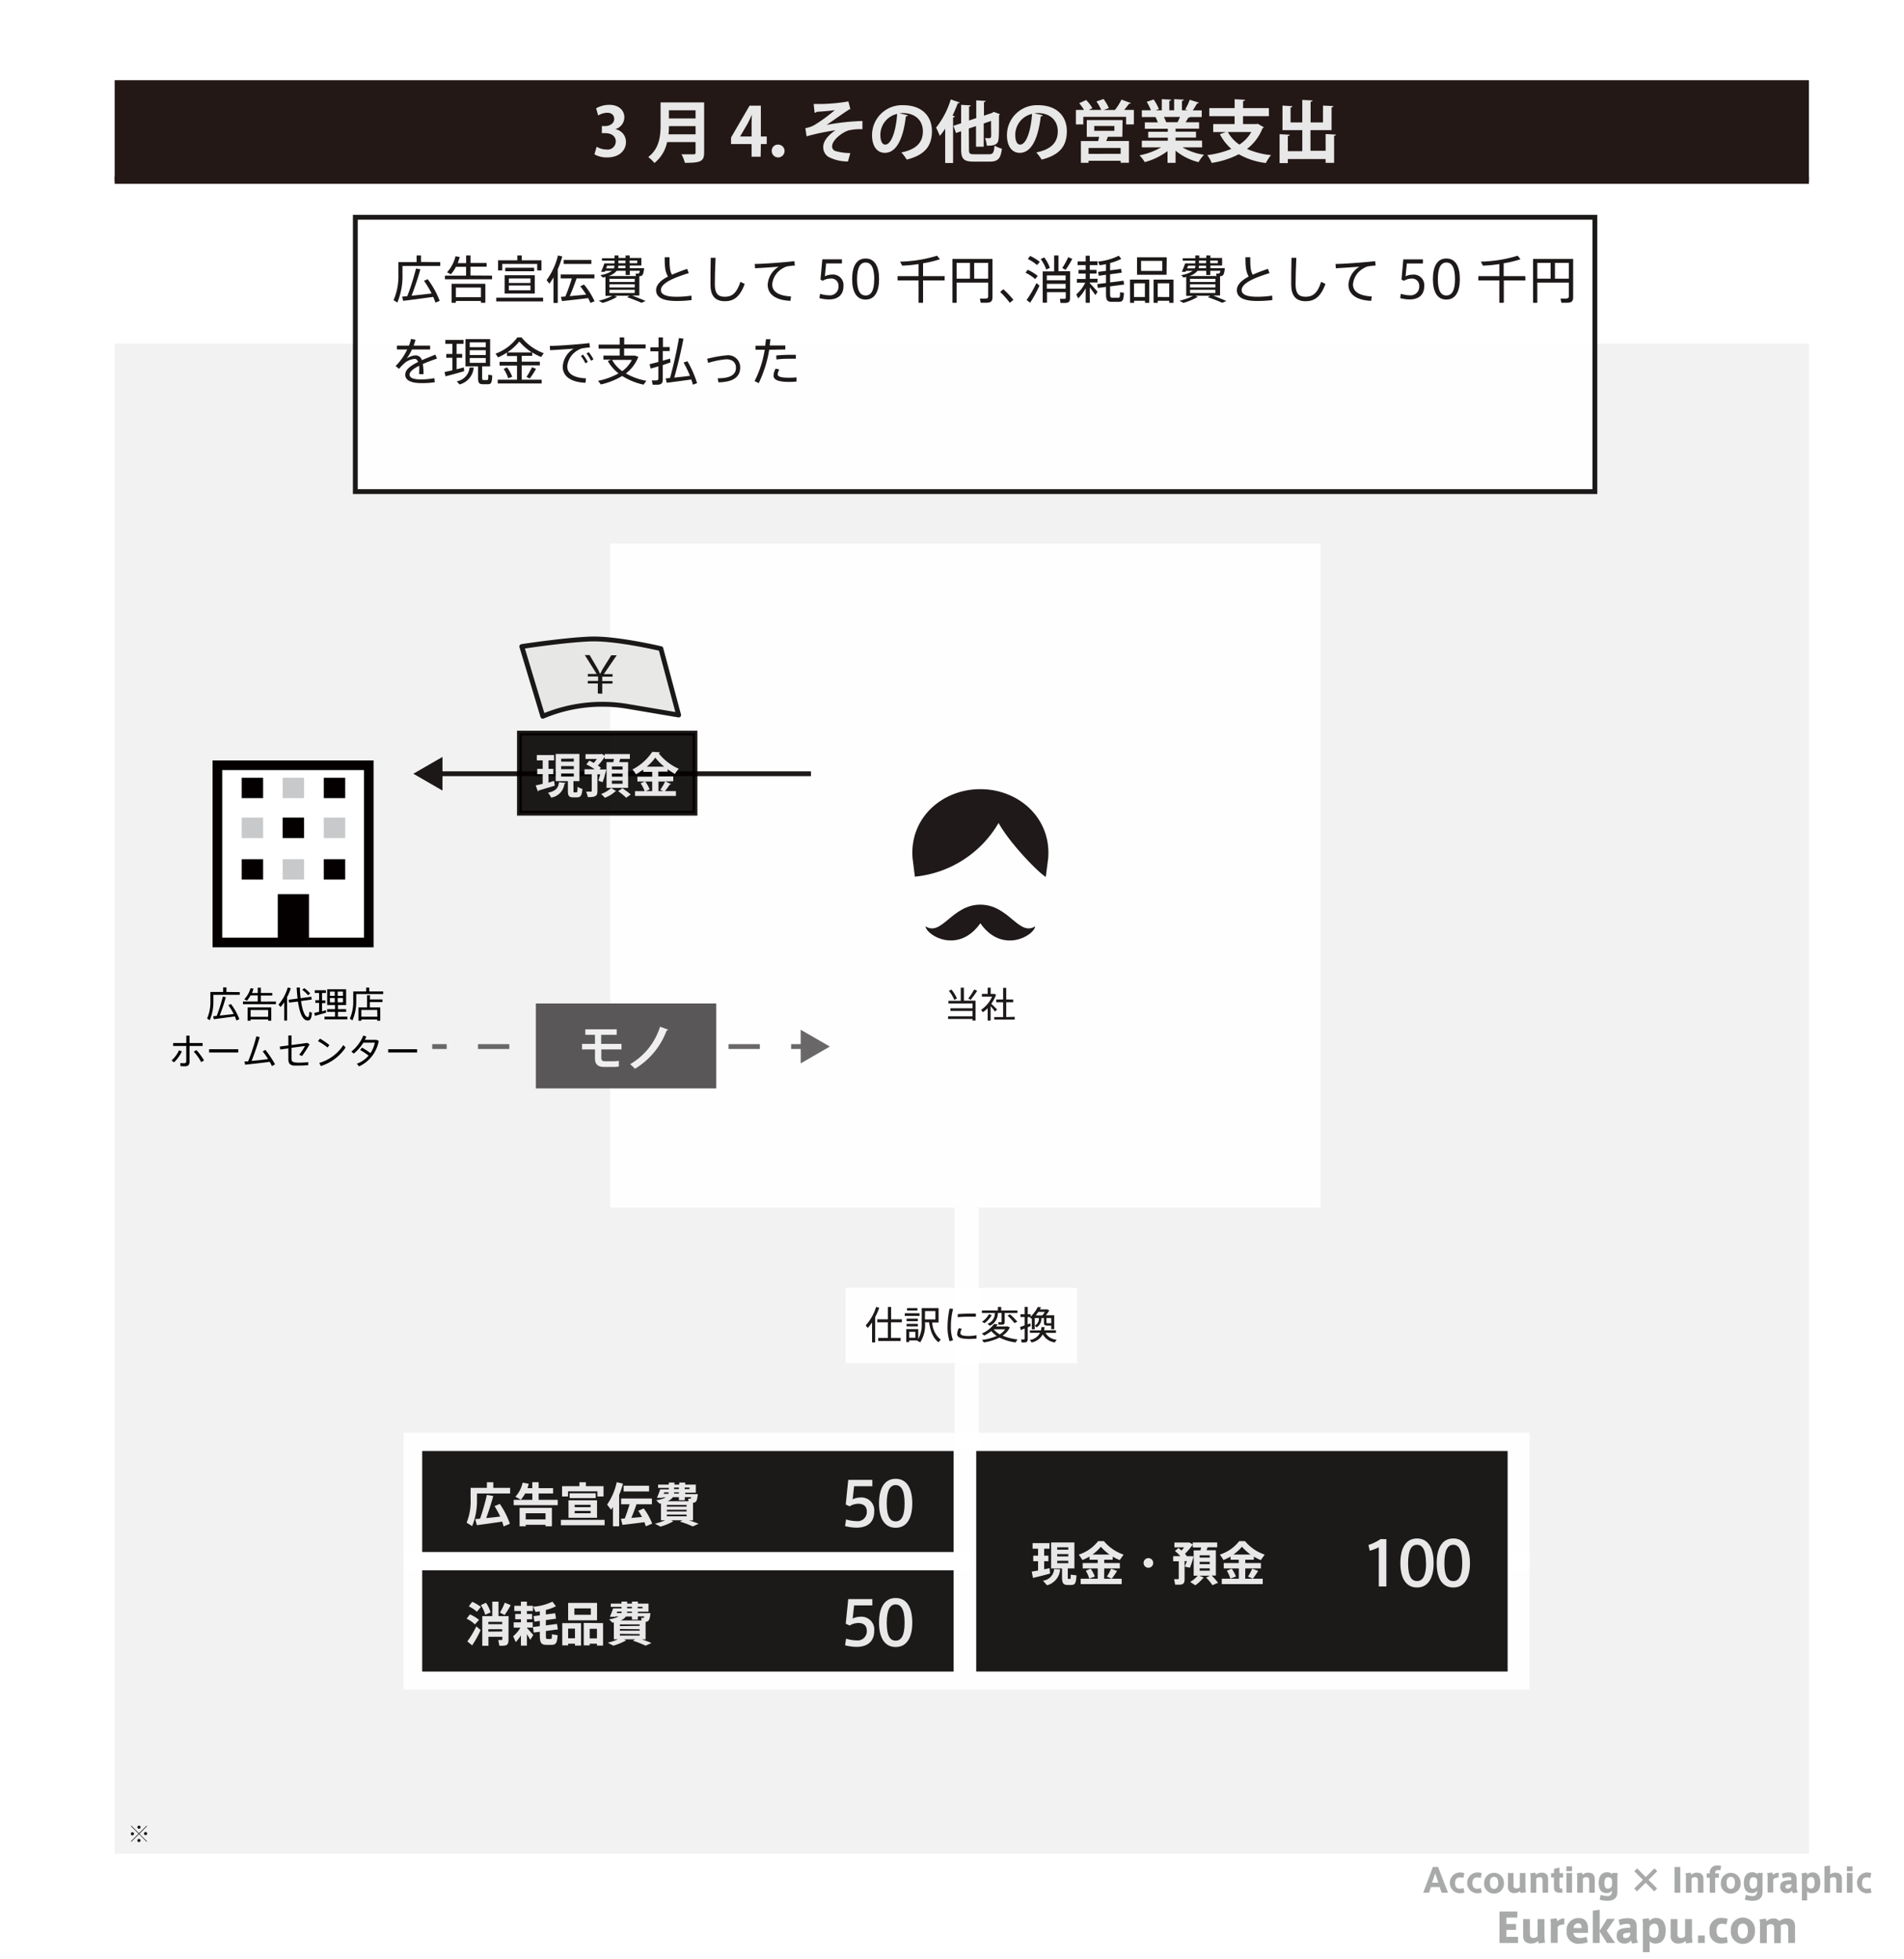 <svg xmlns="http://www.w3.org/2000/svg" viewBox="0 0 395.19 406.38"><defs><style>.cls-1,.cls-10,.cls-11,.cls-4,.cls-6{fill:#fff;}.cls-10,.cls-11,.cls-12,.cls-14,.cls-15,.cls-2,.cls-4,.cls-6,.cls-9{opacity:0.9;}.cls-3{fill:#231815;}.cls-4{stroke:#231815;}.cls-10,.cls-11,.cls-13,.cls-14,.cls-17,.cls-18,.cls-20,.cls-4,.cls-9{stroke-miterlimit:10;}.cls-5{fill:#f2f2f2;}.cls-7{fill:#070001;}.cls-14,.cls-15,.cls-8{fill:#040000;}.cls-13,.cls-17,.cls-18,.cls-9{fill:none;}.cls-10,.cls-9{stroke:#fff;}.cls-9{stroke-width:5px;}.cls-10{stroke-width:0.5px;}.cls-11,.cls-12,.cls-13,.cls-14{stroke:#040000;}.cls-12{fill:#e6e6e5;stroke-linecap:round;stroke-linejoin:round;}.cls-16{fill:#c8c9ca;}.cls-17,.cls-18,.cls-20{stroke:#595757;}.cls-18{stroke-dasharray:6.5 6.5;}.cls-19,.cls-20{fill:#595757;}.cls-21{fill:#9fa0a0;}</style></defs><title>semina-02-03-0401-01</title><g id="back"><rect class="cls-1" x="-11398.97" y="-694.01" width="16315.29" height="11597.3"/></g><g id="レイヤー_2" data-name="レイヤー 2"><g class="cls-2"><path class="cls-3" d="M177.81,21.38l1,.32a.87.87,0,0,1-.14.29,18.77,18.77,0,0,1-1.92,7,7.64,7.64,0,0,0,2.56,2.47,6.53,6.53,0,0,0-1.18,1.38,8.47,8.47,0,0,1-2.39-2.31,9.82,9.82,0,0,1-2.55,2.31,7.52,7.52,0,0,0-1-1.26v1.26h-1.64V30.27c-1.44.27-2.86.54-3.84.69a.31.31,0,0,1-.25.24l-.58-1.84,1.15-.14V21.69H166V20.13h7.37v1.3h4.19Zm-7.24.31h-1.91v1.38h1.91Zm-1.91,2.88V26h1.91v-1.4Zm0,2.92V29l1.91-.26V27.49Zm3.55-5.8v9.66a7.88,7.88,0,0,0,2.56-2.49,21.66,21.66,0,0,1-1.69-5.45l1.51-.29a18.51,18.51,0,0,0,1.15,3.95,17.54,17.54,0,0,0,1.12-4h-4V21.69Z"/><path class="cls-3" d="M185.35,26.34l.38,0,1,.17a4.81,4.81,0,0,1-.07.49c-.41,5.56-.79,5.82-3.46,5.82l-1.18,0a3.79,3.79,0,0,0-.63-1.75c.87.08,1.78.09,2.16.09a.92.92,0,0,0,.64-.16c.29-.26.49-1.17.65-3.06h-2.57l-.12.66-1.7-.27a41,41,0,0,0,.77-4.84H185V21.69h-4.39V20.13h6.06v5.2H185V25h-2.24l-.21,1.35Zm4.54-6.54,2.07.11c0,.14-.12.22-.37.26V32.79h-1.7Z"/><path class="cls-3" d="M205.14,25.16H205a.57.57,0,0,1-.32-.08c-4.22,1.14-7.36,2.65-7.34,4.15,0,1.05,1.1,1.47,3,1.47a32.72,32.72,0,0,0,5-.38l.17,1.79c-1.61.21-4.3.27-5.1.27-2.75,0-4.91-.67-4.91-3.08,0-1.47,1.32-2.71,3.4-3.83-.52-1-.68-2.56-.66-5.59l2.49.2c0,.21-.15.32-.46.36,0,.41,0,.79,0,1.14a10,10,0,0,0,.33,3.09c1.19-.53,2.53-1,4-1.52Z"/><path class="cls-3" d="M209.89,25.61a15.67,15.67,0,0,1-1.34,1.68,14.89,14.89,0,0,0-.84-1.7,17.34,17.34,0,0,0,3.39-6l1.9.66c0,.12-.16.18-.39.16a27.13,27.13,0,0,1-1.23,2.69l.55.16c0,.12-.15.21-.37.24v9.25h-1.67Zm11.38-.13h-3.7v5.16H221v1.62h-8.45V30.64h3.3V25.48h-3.63V23.84h3.63v-4L218,20c0,.14-.11.23-.38.27v3.61h3.7Z"/><path class="cls-3" d="M227.28,21.91v1.33h-5.36V21.91Zm7.36,4.37h-2a7,7,0,0,0,2.7,5.07,4.14,4.14,0,0,0-1.13,1.46c-2.09-1.74-2.8-3.71-3.21-6.53h-1.22c-.07,2.16-.42,4.82-1.76,6.51a6.4,6.4,0,0,0-1.15-1v.26H224v.55h-1.41V27.77h4.3v3.71c1.19-1.75,1.27-4.2,1.27-6.12V20.17h6.52Zm-7.82-2.39v1.27h-4.23V23.89Zm-4.23,3.19V25.82h4.23v1.26Zm4.2-7.06v1.27h-4.16V20Zm-1.37,10.7V29.1H224v1.62Zm7.54-9h-3.18V24.7H233Z"/></g><line class="cls-4" x1="23.8" y1="37.13" x2="375.46" y2="37.13"/><rect class="cls-5" x="23.8" y="71.27" width="351.66" height="313.29"/><polygon class="cls-6" points="274.11 250.54 198.3 250.54 126.66 250.54 126.66 112.76 274.11 112.76 274.11 250.54"/><g class="cls-2"><path class="cls-7" d="M214.86,192.18c-3.41,2.15-5.46-4.5-11.38-4.5s-8,6.65-11.38,4.5c.23,1.93,6.83,5.8,11.38-.64C208,198,214.64,194.11,214.86,192.18Z"/><path class="cls-7" d="M189.89,181.87a22.62,22.62,0,0,0,17.37-11.14c2.24,4.06,7.93,10,9.8,11.21l.5-3.9c.66-8.32-6.12-14.32-14.08-14.32s-14.74,6-14.07,14.32Z"/><path class="cls-8" d="M200.07,207.6h2.41v4.13h-.63v-.33h-5.07v-.56h5.07v-1.11h-4.58v-.55h4.58v-1h-5v-.55h2.56v-2.72h.65Zm-2-.17a6.91,6.91,0,0,0-1.12-1.86l.52-.28a7.94,7.94,0,0,1,1.15,1.85Zm3.42,0-.52-.27a14.12,14.12,0,0,0,1.23-1.89l.62.28A17.66,17.66,0,0,1,201.44,207.45Z"/><path class="cls-8" d="M205.61,208.74v3H205v-2.56a6.48,6.48,0,0,1-1,.81l-.37-.49a6.48,6.48,0,0,0,2.29-2.75h-2.12v-.56H205v-1.28h.62v1.28h.75l.37.16a7.23,7.23,0,0,1-1,1.9c.45.42.94.89,1.22,1.19l-.45.42A13.73,13.73,0,0,0,205.61,208.74Zm5,2.21v.58h-4.25V211h1.85v-3.07h-1.43v-.58h1.43v-2.41h.64v2.41h1.45v.58h-1.45V211Z"/></g><path class="cls-8" d="M49.76,205.83v.55H44.29v1.28a9.81,9.81,0,0,1-.76,4l-.54-.36a8.71,8.71,0,0,0,.68-3.68v-1.83h2.64v-.94H47v.94Zm-1.82,2.47a12.42,12.42,0,0,1,1.74,3.14l-.62.27a6.8,6.8,0,0,0-.32-.84l-4.35.57-.16-.6.75-.08a36.3,36.3,0,0,0,1.27-4l.63.11c-.3,1.06-.77,2.51-1.28,3.82.95-.09,2.06-.22,2.91-.32a13.23,13.23,0,0,0-1.11-1.84Z"/><path class="cls-8" d="M57.27,207.78v.54H50.43v-.54H53.5v-1.27H52a6.21,6.21,0,0,1-.75,1.09l-.55-.3A5.31,5.31,0,0,0,52,205l.61.11a5.59,5.59,0,0,1-.3.9H53.5v-1.1h.64V206h2.37v.53H54.14v1.27ZM51.41,209H56.3v2.76h-.64v-.27H52v.27h-.61Zm.61.54v1.41h3.64v-1.41Z"/><path class="cls-8" d="M59.59,206.85v4.88H59v-3.82c-.24.36-.5.7-.76,1l-.44-.49a9.45,9.45,0,0,0,1.93-3.56l.63.16A11.12,11.12,0,0,1,59.59,206.85Zm5.16,3.25c-.12,1.34-.4,1.69-1,1.61-1-.12-1.57-1.68-1.91-3.93L60,208l-.08-.59,1.85-.25c-.09-.71-.15-1.47-.19-2.28h.66c0,.78.08,1.53.16,2.2l2.22-.3.07.59-2.21.3c.29,2,.8,3.31,1.41,3.34.18,0,.27-.23.31-1.1Zm-2-4.76.39-.34a6.79,6.79,0,0,1,1.25,1.12l-.47.35A5.77,5.77,0,0,0,62.71,205.34Z"/><path class="cls-8" d="M67.7,210.08c-.68.21-1.73.5-2.34.67l-.13-.61,1-.23v-1.85h-.78v-.56h.78V206h-.9v-.56h2.31V206h-.8v1.54h.7v.56h-.7v1.7l.81-.21Zm4.41.84v.55H67.35v-.55h2.18v-1H67.9v-.55h1.63v-.86H67.91v-3.28h3.93v3.28h-1.7v.86h1.7v.55h-1.7v1Zm-3.63-4.33h1v-.87h-1Zm1,1.35v-.89h-1v.89Zm1.71-2.22h-1.1v.87h1.1Zm0,1.33h-1.1v.89h1.1Z"/><path class="cls-8" d="M79.54,205.69v.54h-5.6v1.33a9.9,9.9,0,0,1-.79,4.13l-.54-.36a8.68,8.68,0,0,0,.71-3.77v-1.87H76v-.8h.64v.8Zm-2.78,1.65h2.63v.55H76.76V209h2.16v2.76h-.63v-.25H75v.25h-.6V209h1.78v-2.51h.62Zm1.53,2.18H75v1.41h3.33Z"/><path class="cls-8" d="M37.75,218.13a7.82,7.82,0,0,1-1.62,2.25l-.52-.37a6.52,6.52,0,0,0,1.55-2.12ZM39.34,217v3.21c0,.74-.28,1-1,1-.23,0-.56,0-.9-.05v-.63a5.1,5.1,0,0,0,.74.05c.38,0,.48-.14.48-.47V217H35.94v-.61h2.73v-1.53h.67v1.53h2.72V217Zm3,3-.59.34a9.86,9.86,0,0,0-1.53-2.16l.54-.33A11.93,11.93,0,0,1,42.35,220Z"/><path class="cls-8" d="M49.45,217.67v.68H43.4v-.68Z"/><path class="cls-8" d="M56.44,221.17c-.12-.26-.28-.57-.46-.89-1.61.23-3.77.46-5.1.6l-.13-.68.75,0A42.86,42.86,0,0,0,53.21,215l.69.16c-.46,1.65-1.06,3.36-1.68,4.94,1.12-.1,2.42-.25,3.42-.38a15.82,15.82,0,0,0-1.12-1.6l.57-.31a22.21,22.21,0,0,1,2,3Z"/><path class="cls-8" d="M62.07,220.46a15.82,15.82,0,0,0,1.9-.11V221c-.48,0-1.09.06-1.65.06s-1,0-1.35,0c-.78-.06-1.12-.5-1.12-1.29V217.5l-1.69.23-.09-.61,1.78-.23v-2.08h.65v2l3.28-.45.48.3a23.54,23.54,0,0,1-1.58,2.43l-.57-.29A14,14,0,0,0,63.32,217l-2.82.38v2.2c0,.52.17.77.74.82C61.44,220.45,61.75,220.46,62.07,220.46Z"/><path class="cls-8" d="M68,217.32A12.41,12.41,0,0,0,66,216l.42-.53a16.75,16.75,0,0,1,1.94,1.33Zm3.73,0a9.72,9.72,0,0,1-5.13,3.84l-.34-.64a8.91,8.91,0,0,0,5-3.71Z"/><path class="cls-8" d="M78.61,215.93a7.14,7.14,0,0,1-4.09,5.3l-.45-.55A5.82,5.82,0,0,0,76.5,219a12.49,12.49,0,0,0-1.76-1.17l.41-.49a16.25,16.25,0,0,1,1.74,1.14,6.06,6.06,0,0,0,.91-2.17H75.42a9.13,9.13,0,0,1-2,2.27l-.49-.42a8.36,8.36,0,0,0,2.48-3.33l.63.21a5.9,5.9,0,0,1-.32.68h2.39Z"/><path class="cls-8" d="M86.57,217.67v.68h-6v-.68Z"/><line id="仕訳" class="cls-9" x1="200.65" y1="250.54" x2="200.65" y2="300.6"/><rect class="cls-10" x="175.75" y="267.42" width="47.59" height="15.14"/><g class="cls-2"><path class="cls-8" d="M181.65,273.23v5.27H181v-4.15a12.57,12.57,0,0,1-.89,1.15l-.43-.53a10.29,10.29,0,0,0,2.17-3.84l.64.17A11.47,11.47,0,0,1,181.65,273.23Zm3.28,1.1v3.23h2v.64h-4.65v-.64h2v-3.23h-2.2v-.63h2.2v-2.56h.68v2.56h2.23v.63Z"/><path class="cls-8" d="M190.86,273h-3.07v-.55h3.07Zm4.41,4.9-.48.56c-1-.73-1.65-2.08-1.95-4.13H192v.25a6.61,6.61,0,0,1-1,3.9l-.61-.33,0-.06h-1.68v.33h-.61v-2.68h2.49v2.05a6.09,6.09,0,0,0,.72-3.21v-3.21h3.5v3h-1.32A4.86,4.86,0,0,0,195.27,277.94Zm-4.76-3.81h-2.34v-.52h2.34Zm-2.34.56h2.34v.52h-2.34Zm2.25-2.77h-2.16v-.51h2.16Zm-.44,4.42h-1.27v1.23H190Zm2-2.57h2.17V272H192Z"/><path class="cls-8" d="M197.82,271.55a14.36,14.36,0,0,0-.45,3.65,7.66,7.66,0,0,0,.44,2.85l-.72.21a9.42,9.42,0,0,1-.42-3,18,18,0,0,1,.43-3.8Zm4.87,5.47v.68c-.51.05-1.07.08-1.55.08-1.43,0-2.48-.23-2.48-1a3,3,0,0,1,.36-1.23l.62.12a2.14,2.14,0,0,0-.3.9c0,.46.64.6,1.78.6A10.38,10.38,0,0,0,202.69,277Zm-3.91-3.75,0-.64c.75-.07,1.71-.11,2.58-.11.42,0,.85,0,1.19,0l0,.65c-.39,0-.89,0-1.37,0C200.35,273.15,199.46,273.2,198.78,273.27Z"/><path class="cls-8" d="M210.79,278.5a10.63,10.63,0,0,1-3.33-1,11.38,11.38,0,0,1-3.25,1l-.39-.52a10.58,10.58,0,0,0,3.05-.83,5.55,5.55,0,0,1-1.12-1,10.19,10.19,0,0,1-1.45.92l-.52-.4a6.41,6.41,0,0,0,2.55-2l.74.08c-.1.14-.2.29-.32.43h2.35l.52.18a4.26,4.26,0,0,1-1.53,1.72,10.07,10.07,0,0,0,3.1.79Zm-4.3-6.1H203.8v-.53h3.32v-.73h.69v.73h3.36v.53h-2.64v1.82c0,.47-.15.6-.68.6h-.6l-.08-.52h.51c.16,0,.21,0,.21-.13V272.4h-.78a2.85,2.85,0,0,1-1.67,2.65l-.47-.41A2.32,2.32,0,0,0,206.49,272.4Zm-.65.44a5.35,5.35,0,0,1-1.48,1.66l-.54-.28a4.88,4.88,0,0,0,1.45-1.58Zm1.65,4a3.72,3.72,0,0,0,1.13-1.06h-2.38A4.34,4.34,0,0,0,207.49,276.81Zm2.14-4.18a13.57,13.57,0,0,1,1.52,1.53l-.58.3a13,13,0,0,0-1.44-1.54Z"/><path class="cls-8" d="M213.31,275.36v2.41c0,.57-.21.74-.79.74h-.47l-.11-.63.46,0c.2,0,.27,0,.27-.21v-2.06l-.79.32-.16-.63.95-.33v-1.74h-.87v-.58h.87v-1.52h.64v1.52h.61v.5a7.2,7.2,0,0,0,1.48-2l.67.06-.23.44h1.56l.39.22a9.64,9.64,0,0,1-.71,1h1.73v2.89h-.62V275h-.84c-.55,0-.68-.14-.68-.75v-.81h-.51a2.14,2.14,0,0,1-1,1.93l-.38-.36a1.69,1.69,0,0,0,.86-1.57h-.87v2.34h-.61V273.6l-.43-.29.07-.07h-.51v1.52l.57-.22.06.55Zm6,2.58-.38.56a3.39,3.39,0,0,1-2.5-1.68,3.33,3.33,0,0,1-2.29,1.68l-.4-.51a2.82,2.82,0,0,0,2.13-1.48h-2.1V276h2.29a4.84,4.84,0,0,0,.1-.68l.65,0a4.55,4.55,0,0,1-.1.66h2.46v.54H217A2.91,2.91,0,0,0,219.31,277.94Zm-3.79-5.78c-.17.25-.35.49-.54.73h1.37a5.57,5.57,0,0,0,.51-.73Zm2.67,1.28h-1v.81c0,.22,0,.26.22.26H218c.13,0,.18,0,.2,0Z"/></g><rect class="cls-11" x="73.75" y="45.08" width="257.28" height="56.91"/><g class="cls-2"><path class="cls-8" d="M91.37,54.38v.8H83.54V57a14.22,14.22,0,0,1-1.07,5.77l-.78-.51a12.51,12.51,0,0,0,1-5.26V54.38h3.78V53h.91v1.34Zm-2.6,3.54a18.4,18.4,0,0,1,2.49,4.49l-.88.38c-.12-.38-.28-.78-.46-1.2-1.86.27-4.66.63-6.23.82l-.23-.86,1.08-.11a51.9,51.9,0,0,0,1.81-5.73l.9.16c-.42,1.52-1.09,3.59-1.83,5.48,1.36-.14,3-.32,4.17-.47A21.93,21.93,0,0,0,88,58.25Z"/><path class="cls-8" d="M102.13,57.18v.76H92.35v-.76h4.39V55.36h-2.1a8.51,8.51,0,0,1-1.06,1.55l-.79-.42a7.72,7.72,0,0,0,1.76-3.33l.87.16A9,9,0,0,1,95,54.59h1.75V53h.91v1.56H101v.77H97.65v1.82Zm-8.39,1.7h7v3.94h-.92v-.38h-5.2v.38h-.88Zm.88.78v2h5.2v-2Z"/><path class="cls-8" d="M112.73,61.75v.78H103v-.78Zm-8.48-5.65h-.87V54h4V53h.92v1h4.08V56.1h-.88V54.76h-7.25Zm.49,1H111v3.8h-6.27Zm6.13-1.55v.73h-6v-.73Zm-5.25,3.16h4.48v-.94h-4.48Zm0,1.52h4.48v-1h-4.48Z"/><path class="cls-8" d="M115.77,55.85v7h-.89V57.55a13.81,13.81,0,0,1-.85,1.3l-.58-.73A14.53,14.53,0,0,0,115.81,53l.89.2A17.11,17.11,0,0,1,115.77,55.85Zm6.78,7a9.61,9.61,0,0,0-.48-1c-1.64.2-4.06.47-5.43.61l-.22-.87.92-.08a38.14,38.14,0,0,0,1.35-3.75h-2.31v-.82h7v.82h-3.71c-.34,1-.86,2.41-1.42,3.68l3.4-.32a17.1,17.1,0,0,0-1.21-1.73l.78-.36a15.85,15.85,0,0,1,2.19,3.47Zm.19-8.09H117v-.82h5.74Z"/><path class="cls-8" d="M134,62.44l-.85.38c-.8-.37-1.83-.76-3-1.17l.51-.29h-3.09l.51.23a13.31,13.31,0,0,1-3,1.25l-.81-.45a13.16,13.16,0,0,0,2.81-1h-1.41V57.45l-.56.13-.48-.51a5.7,5.7,0,0,0,2.4-.88h-1.4l-.09.2-.79,0a16,16,0,0,0,.69-1.75h2.11v-.56h-2.61v-.5h2.61V53h.82v.51h1.47V53h.86v.51h2.42v1.57h-2.42v.55h3c-.16,1.41-.35,1.65-1,1.67v4H131.2C132.26,61.72,133.16,62.08,134,62.44Zm-8.17-6.77h1.59a1.26,1.26,0,0,0,.11-.55H126Zm.43,1.6H132l-.08-.51h.45c.19,0,.32,0,.43-.58h-2.08v.86h-.86v-.86H128A3.43,3.43,0,0,1,126.26,57.27Zm5.48.58H126.5v.65h5.24Zm0,1.13H126.5v.66h5.24Zm-5.24,1.81h5.24v-.67H126.5Zm3.32-5.67h-1.47v0a2.09,2.09,0,0,1-.08.51h1.55Zm-1.47-.51h1.47v-.56h-1.47Zm2.33-.56v.56h1.58v-.56Z"/><path class="cls-8" d="M143.55,62.25a24.3,24.3,0,0,1-3.14.19c-2.79,0-4.23-.72-4.23-2.23,0-1.16,1-2.08,2.46-2.84-.6-1-.68-2.09-.68-4h1c0,1.81.05,2.85.52,3.62,1-.44,2-.82,3.14-1.21l.34.88c-2.82.87-5.78,2-5.78,3.52,0,.88,1,1.39,3.27,1.39a20.46,20.46,0,0,0,3.05-.24Z"/><path class="cls-8" d="M154.57,58.9c-1,2.77-2.35,3.59-4.11,3.59-2.08,0-3-1.19-3-3.47,0-1,0-3.25.06-5.54h1c-.11,2.29-.15,4.48-.15,5.52,0,1.87.64,2.57,2.09,2.57s2.46-.73,3.21-3.09Z"/><path class="cls-8" d="M164.18,61.5l-.12.91c-2.94-.12-4.72-1.26-4.72-3.36a4.68,4.68,0,0,1,2.28-3.72c-1.18.1-3.5.25-4.9.32l-.06-.89c1.44,0,4.63-.24,5.63-.33.82-.06,1.85-.17,2.59-.25l.1.91c-.46,0-1.25.12-1.62.18a2.88,2.88,0,0,0-.81.35A4.26,4.26,0,0,0,160.28,59C160.28,60.48,161.57,61.37,164.18,61.5Z"/><path class="cls-8" d="M175.07,59.36c0,1.87-1.22,2.76-3,2.76a7.48,7.48,0,0,1-2-.28l.15-.89a6.14,6.14,0,0,0,1.81.31,1.78,1.78,0,0,0,2-1.91,1.47,1.47,0,0,0-1.68-1.56,3.12,3.12,0,0,0-1.59.46L170.3,58l.38-4.2h4.07v.85h-3.28l-.26,2.67a3.14,3.14,0,0,1,1.43-.35A2.18,2.18,0,0,1,175.07,59.36Z"/><path class="cls-8" d="M182.46,57.91c0,2.59-.9,4.24-2.8,4.24s-2.79-1.65-2.79-4.25.88-4.27,2.79-4.27S182.46,55.28,182.46,57.91Zm-1,0c0-2.48-.69-3.45-1.79-3.45s-1.78,1-1.78,3.46.67,3.38,1.78,3.38S181.45,60.35,181.45,57.9Z"/><path class="cls-8" d="M196.07,58.17h-4.48v4.65h-.93V58.17H186.3v-.88h4.36V54.78a27.36,27.36,0,0,1-3.41.33l-.43-.83a28.18,28.18,0,0,0,7.67-1.23l.6.73a23.16,23.16,0,0,1-3.5.84v2.67h4.48Z"/><path class="cls-8" d="M206,61.62c0,.94-.35,1.19-1.35,1.19l-1.09,0-.18-.87c.31,0,.74,0,1.08,0,.49,0,.64-.07.64-.44V58.62h-6.54v4.2h-.88V53.71H206Zm-7.44-3.81h2.76V54.54h-2.76Zm6.54,0V54.54H202.2v3.27Z"/><path class="cls-8" d="M210.34,62.2l-.75.62a18.26,18.26,0,0,0-2-2.25l.66-.57A19.51,19.51,0,0,1,210.34,62.2Z"/><path class="cls-8" d="M214.85,57.9a8.24,8.24,0,0,0-2-1.32l.46-.61a8.81,8.81,0,0,1,2.08,1.28Zm.27.82.63.53a26.57,26.57,0,0,1-1.93,3.55l-.74-.56A23.72,23.72,0,0,0,215.12,58.72Zm-1.31-5.62a9.48,9.48,0,0,1,2,1.22l-.57.67a8.31,8.31,0,0,0-1.91-1.25Zm3.34,2.82A7.42,7.42,0,0,0,216,53.75l.74-.35a8.34,8.34,0,0,1,1.17,2.17Zm4.94,5.93c0,.77-.27,1-1.09,1h-.88L220,62l.82,0c.31,0,.39-.06.39-.28v-1.1h-3.9v2.18h-.89V56.31h2.38V53h.89v3.27h2.43Zm-4.81-4.71v1h3.9v-1Zm3.9,2.75v-1h-3.9v1Zm0-3.91-.7-.37a16,16,0,0,0,1.24-2.26l.84.36A20,20,0,0,1,221.16,56Z"/><path class="cls-8" d="M226.19,58.75c.6.62,1.24,1.34,1.62,1.79l-.46.68c-.28-.43-.71-1-1.16-1.61v3.21h-.85v-3a9.63,9.63,0,0,1-1.55,2.08l-.4-.82a7.49,7.49,0,0,0,1.86-2.44h-1.73v-.76h1.82V56.76h-1.48V56h1.48V55h-1.67v-.76h1.67V53.05h.85v1.16h1.6V55h-1.6v1h1.4v.75h-1.4v1.09h1.61v.76h-1.61Zm6.29,1.87.8.14c-.09,1.66-.27,1.86-1.18,1.86h-1.29c-1,0-1.25-.32-1.25-1.71V59.52l-1.69.22-.13-.8,1.82-.23V57l-1.5.21-.13-.8,1.63-.22V54.8a11.71,11.71,0,0,1-1.32.22l-.34-.75a12.63,12.63,0,0,0,4.31-1.22l.52.66a12,12,0,0,1-2.32.86v1.52l2.28-.31.13.79-2.41.33v1.69l2.79-.36.12.8-2.91.38v1.5c0,.74.13.86.47.86H232C232.42,61.77,232.46,61.71,232.48,60.62Z"/><path class="cls-8" d="M234.53,58h4v4.83h-.88v-.43h-2.26v.43h-.84Zm.84.78v2.84h2.26V58.77ZM242.13,57H236V53.38h6.16Zm-.89-2.87h-4.4v2.07h4.4ZM243.56,58v4.83h-.88v-.43h-2.39v.43h-.86V58Zm-.88,3.62V58.77h-2.39v2.84Z"/><path class="cls-8" d="M254.54,62.44l-.85.38c-.81-.37-1.83-.76-3-1.17l.51-.29h-3.09l.51.23a13.31,13.31,0,0,1-3,1.25l-.81-.45a13.16,13.16,0,0,0,2.81-1h-1.41V57.45l-.56.13-.48-.51a5.7,5.7,0,0,0,2.4-.88h-1.4l-.09.2-.79,0a16,16,0,0,0,.69-1.75h2.11v-.56h-2.61v-.5h2.61V53h.82v.51h1.47V53h.85v.51h2.43v1.57h-2.43v.55h3c-.16,1.41-.35,1.65-1,1.67v4h-1.41C252.8,61.72,253.7,62.08,254.54,62.44Zm-8.18-6.77H248a1.42,1.42,0,0,0,.11-.55h-1.49Zm.44,1.6h5.7l-.08-.51h.45c.2,0,.32,0,.43-.58h-2.09v.86h-.85v-.86h-1.8A3.43,3.43,0,0,1,246.8,57.27Zm5.48.58H247v.65h5.25Zm0,1.13H247v.66h5.25ZM247,60.79h5.25v-.67H247Zm3.33-5.67h-1.47v0a2.09,2.09,0,0,1-.08.51h1.55Zm-1.47-.51h1.47v-.56h-1.47Zm2.32-.56v.56h1.59v-.56Z"/><path class="cls-8" d="M264.09,62.25a24.3,24.3,0,0,1-3.14.19c-2.79,0-4.23-.72-4.23-2.23,0-1.16,1-2.08,2.46-2.84-.59-1-.68-2.09-.68-4h1c0,1.81.05,2.85.52,3.62.95-.44,2-.82,3.14-1.21l.34.88c-2.82.87-5.78,2-5.78,3.52,0,.88.95,1.39,3.27,1.39a20.36,20.36,0,0,0,3.05-.24Z"/><path class="cls-8" d="M275.11,58.9c-1,2.77-2.35,3.59-4.11,3.59-2.08,0-3-1.19-3-3.47,0-1,0-3.25.06-5.54h1c-.11,2.29-.15,4.48-.15,5.52,0,1.87.64,2.57,2.09,2.57s2.47-.73,3.21-3.09Z"/><path class="cls-8" d="M284.72,61.5l-.12.91c-2.94-.12-4.72-1.26-4.72-3.36a4.68,4.68,0,0,1,2.28-3.72c-1.18.1-3.5.25-4.9.32l-.06-.89c1.44,0,4.63-.24,5.63-.33.82-.06,1.85-.17,2.59-.25l.1.91c-.46,0-1.25.12-1.62.18a2.88,2.88,0,0,0-.81.35A4.26,4.26,0,0,0,280.82,59C280.82,60.48,282.11,61.37,284.72,61.5Z"/><path class="cls-8" d="M295.61,59.36c0,1.87-1.22,2.76-3,2.76a7.48,7.48,0,0,1-2-.28l.15-.89a6.14,6.14,0,0,0,1.81.31,1.78,1.78,0,0,0,2-1.91A1.47,1.47,0,0,0,293,57.79a3.12,3.12,0,0,0-1.59.46l-.52-.24.38-4.2h4.07v.85H292l-.26,2.67a3.14,3.14,0,0,1,1.43-.35A2.18,2.18,0,0,1,295.61,59.36Z"/><path class="cls-8" d="M303,57.91c0,2.59-.9,4.24-2.8,4.24s-2.79-1.65-2.79-4.25.88-4.27,2.79-4.27S303,55.28,303,57.91Zm-1,0c0-2.48-.69-3.45-1.79-3.45s-1.77,1-1.77,3.46.67,3.38,1.77,3.38S302,60.35,302,57.9Z"/><path class="cls-8" d="M316.61,58.17h-4.48v4.65h-.93V58.17h-4.36v-.88h4.36V54.78a27.19,27.19,0,0,1-3.41.33l-.43-.83A28.18,28.18,0,0,0,315,53.05l.6.73a23.16,23.16,0,0,1-3.5.84v2.67h4.48Z"/><path class="cls-8" d="M326.52,61.62c0,.94-.35,1.19-1.35,1.19l-1.09,0-.18-.87c.3,0,.74,0,1.08,0s.64-.07.64-.44V58.62h-6.54v4.2h-.88V53.71h8.32Zm-7.44-3.81h2.76V54.54h-2.76Zm6.54,0V54.54h-2.88v3.27Z"/><path class="cls-8" d="M90.15,78.45l.09.85a17.81,17.81,0,0,1-2.8.18c-2.11,0-3.33-.59-3.33-1.73s1.21-1.92,2.67-2.66q-.25-.63-.69-.63a3.67,3.67,0,0,0-2.26,1,9.68,9.68,0,0,0-1,1.06l-.72-.58a12.34,12.34,0,0,0,2.41-3.44H82.39v-.8h2.49a10,10,0,0,0,.44-1.39l.93.18c-.11.4-.25.82-.4,1.21h3.42v.8H85.51a10.75,10.75,0,0,1-1.1,1.88,3.73,3.73,0,0,1,1.86-.65,1.32,1.32,0,0,1,1.29,1c1-.44,2-.82,2.8-1.16l.34.82c-.9.32-2,.7-2.94,1.13a12.42,12.42,0,0,1,.14,2.11H87c0-.17,0-.34,0-.49A9.06,9.06,0,0,0,87,75.88c-1.11.56-2,1.2-2,1.84s.76,1,2.41,1A15.91,15.91,0,0,0,90.15,78.45Z"/><path class="cls-8" d="M96.34,77c-1.13.34-2.87.82-3.87,1.07l-.2-.89,1.63-.36v-2.6H92.63v-.79H93.9v-2.1H92.43v-.81h3.78v.81H94.77v2.1h1.16v.79H94.77v2.39l1.51-.38Zm1.12-.76.86,0a3.94,3.94,0,0,1-2.94,3.52l-.58-.65A3.19,3.19,0,0,0,97.46,76.26Zm4.71,1.64c-.07,1.65-.24,1.83-1,1.83h-.88c-.84,0-1.07-.25-1.07-1.34V76H96.62V70.35h5.11V76h-1.66v2.36c0,.4.05.48.28.48h.73c.25,0,.27-.08.28-1.11Zm-4.68-5.85h3.33v-1H97.49Zm0,1.62h3.33v-1H97.49Zm0,1.62h3.33v-1H97.49Z"/><path class="cls-8" d="M108.28,78.77h4.15v.78h-9.12v-.78h4V75.84h-3.62v-.77h3.62V73.86h-2.09v-.72a11.1,11.1,0,0,1-1.84,1l-.53-.77A9.8,9.8,0,0,0,107.38,70h.87a10.74,10.74,0,0,0,4.61,3.28l-.55.78a11.17,11.17,0,0,1-1.85-.95v.71h-2.18v1.21h3.77v.77h-3.77Zm-2-.59-.81.29a7.33,7.33,0,0,0-.93-1.93l.7-.32A7.52,7.52,0,0,1,106.32,78.18Zm-1-5.07h5.09a12.05,12.05,0,0,1-2.58-2.26A11.33,11.33,0,0,1,105.3,73.11Zm4,5.08a15,15,0,0,0,1.14-2l.84.33a18.89,18.89,0,0,1-1.3,2Z"/><path class="cls-8" d="M121.63,78.5l-.11.91c-2.94-.12-4.72-1.26-4.72-3.36a4.68,4.68,0,0,1,2.28-3.72c-1.18.1-3.5.25-4.9.32l-.06-.89c1.44,0,4.63-.24,5.63-.33.82-.06,1.85-.17,2.59-.25l.1.91c-.47,0-1.25.12-1.62.18a2.88,2.88,0,0,0-.81.35A4.26,4.26,0,0,0,117.74,76C117.74,77.48,119,78.37,121.63,78.5ZM121,73.57a8.66,8.66,0,0,1,1,1.52l-.5.28a7.14,7.14,0,0,0-.93-1.51Zm2.16,1-.5.27a7.14,7.14,0,0,0-.93-1.51l.47-.26A8.17,8.17,0,0,1,123.16,74.52Z"/><path class="cls-8" d="M133.57,79.8A13.79,13.79,0,0,1,129.14,78a14.81,14.81,0,0,1-4.43,1.76l-.58-.76a14.14,14.14,0,0,0,4.25-1.54,8.72,8.72,0,0,1-2.23-2.57l.71-.29h-1.61v-.83h3.37V72.32h-4.37v-.83h4.37V70h.94v1.46H134v.83h-4.46v1.49h2.24l.71.25a7.82,7.82,0,0,1-2.58,3.44A13.13,13.13,0,0,0,134.16,79ZM129.15,77a6.53,6.53,0,0,0,2-2.34h-4.11A7,7,0,0,0,129.15,77Z"/><path class="cls-8" d="M137.56,75.75v2.94c0,.88-.34,1.13-1.25,1.13l-.84,0-.18-.9c.24,0,.59,0,.84,0s.52-.05.52-.37V76l-1.59.47-.24-.91,1.83-.46V72.88H135v-.83h1.69V70h.91v2H139v.83h-1.43v2l1.52-.43.07.79Zm6.25,4.06q-.13-.53-.33-1.08c-1.55.22-3.8.52-5.09.68l-.23-.9.91-.09c.79-2.86,1.5-6.15,1.85-8.29l.94.13c-.43,2.26-1.12,5.31-1.91,8.08,1.07-.11,2.29-.25,3.25-.37a22,22,0,0,0-1.32-2.76l.8-.27a21.3,21.3,0,0,1,2,4.55Z"/><path class="cls-8" d="M153.63,76.25c0,1.86-1.29,3-4.51,3.07l-.16-.84c2.77,0,3.79-.83,3.79-2.19,0-1.07-.72-1.75-2-1.75a17.55,17.55,0,0,0-3.76.75l-.22-.85a25,25,0,0,1,4.12-.73A2.49,2.49,0,0,1,153.63,76.25Z"/><path class="cls-8" d="M159.66,72.56a25.59,25.59,0,0,1-2.18,6.93l-.86-.43a21.59,21.59,0,0,0,2.1-6.5h-1.9v-.84h2c.06-.47.13-.92.16-1.35l.94,0-.17,1.3H163v.84Zm5.66,5.72v.87a13.58,13.58,0,0,1-1.56.08c-2,0-3.21-.35-3.21-1.31a3.25,3.25,0,0,1,.44-1.44l.77.18a2.2,2.2,0,0,0-.34,1c0,.52.81.7,2.33.7A10.47,10.47,0,0,0,165.32,78.28Zm-4.21-4.53c.78-.08,1.83-.13,2.73-.14.51,0,1,0,1.34,0v.81c-.4,0-.91,0-1.44,0a19.32,19.32,0,0,0-2.58.16Z"/></g><g class="cls-2"><path class="cls-8" d="M27.15,380.45a.33.33,0,1,1,.32.32A.33.33,0,0,1,27.15,380.45Zm1.79,0L30.51,382l-.09.09-1.57-1.58-1.58,1.58-.09-.09,1.58-1.58-1.59-1.58.09-.09,1.59,1.58,1.58-1.58.09.09Zm-.42-1.38a.33.33,0,1,1,.33.33A.33.33,0,0,1,28.52,379.07Zm.65,2.75a.33.33,0,1,1-.32-.32A.32.32,0,0,1,29.17,381.82Zm1.37-1.37a.33.33,0,0,1-.65,0,.33.33,0,1,1,.65,0Z"/></g><path class="cls-12" d="M108.3,134.13l4.36,14.47a31.74,31.74,0,0,1,17.91-2l10.29,1.74-3.69-13.77s-9.28-2.21-14.7-2S108.3,134.13,108.3,134.13Z"/><g class="cls-2"><path class="cls-8" d="M124.08,143.88v-2.09H122v-.52h2.14v-.93H122v-.52h1.84l-2.46-3.92h1l1.71,2.92c.19.36.3.6.46,1h0c.17-.3.32-.62.52-1l1.8-2.87H128l-2.67,3.9h1.81v.53H125v.92h2.13v.52H125v2.1Z"/></g><g class="cls-2"><line class="cls-13" x1="168.32" y1="160.52" x2="90.82" y2="160.52"/><polygon class="cls-8" points="91.84 157.03 85.79 160.52 91.84 164.01 91.84 157.03"/></g><rect class="cls-14" x="107.81" y="152.09" width="36.44" height="16.62"/><g class="cls-2"><path class="cls-1" d="M115,162l.14,1-3.34,1a.21.21,0,0,1-.16.18l-.45-1.24c.4-.08.9-.2,1.45-.33v-2h-1.13v-1.1h1.13v-1.76h-1.22v-1.11H115v1.11h-1.15v1.76h1v1.1h-1v1.76Zm2.4.43a.25.25,0,0,1-.25.17,3.28,3.28,0,0,1-2.76,2.87,3.3,3.3,0,0,0-.66-1c1.83-.41,2.14-1.14,2.29-2.19Zm1.63,1.63c0,.29,0,.33.19.33h.42c.18,0,.22-.16.24-1.17a3.11,3.11,0,0,0,1,.44c-.1,1.38-.37,1.76-1.11,1.76H119c-.93,0-1.13-.34-1.13-1.36v-2h-2.53v-5.65h4.92v5.65h-1.24Zm-2.56-6.65V158h2.63v-.62Zm0,1.53v.63h2.63v-.63Zm0,1.54v.62h2.63v-.62Z"/><path class="cls-1" d="M130.37,158.12v5.33h-4.48v-5.33h1.41l.13-.68h-1.92V157h0a11,11,0,0,1-1.41,1.81,5.92,5.92,0,0,1,.61.48l-.26.35h.8l.59,0a18.19,18.19,0,0,1-.77,2.64l-.86-.32c.11-.35.24-.83.36-1.3H124v3.45c0,.93-.27,1.29-2,1.26a4.43,4.43,0,0,0-.36-1.14h1c.14,0,.18,0,.18-.15v-3.43h-1.5v-1.06h2.11a11.24,11.24,0,0,0-1.72-1l.6-.79c.29.13.61.3.93.47a7.82,7.82,0,0,0,.65-.82h-2.36v-1h3.17l.18-.06.64.39v-.35h5.21v1h-2c-.06.21-.13.44-.21.68Zm-2.48,6a.3.3,0,0,1-.18.07,7,7,0,0,1-2.16,1.32,7.29,7.29,0,0,0-.79-.78,6.55,6.55,0,0,0,2.09-1.25Zm1.33-4.45V159H127v.64Zm0,1.46v-.64H127v.64Zm0,1.47v-.65H127v.65Zm.75,2.9a13.33,13.33,0,0,0-1.67-1.36l.89-.61a14.83,14.83,0,0,1,1.72,1.3Z"/><path class="cls-1" d="M138.08,162.13l1.21.52a.3.3,0,0,1-.28.1,12.89,12.89,0,0,1-1,1.38h2.28v1H131.8v-1h2a7.45,7.45,0,0,0-.84-1.63l.9-.37H132.3v-1h3.07v-1h-1.86v-.49a13.27,13.27,0,0,1-1.51,1,5.11,5.11,0,0,0-.73-1,11,11,0,0,0,4.11-3.66l1.59.09a.28.28,0,0,1-.26.2,10.87,10.87,0,0,0,4.18,3.22,6,6,0,0,0-.8,1.07,13.35,13.35,0,0,1-1.53-1v.52h-1.92v1h3.1v1Zm-2.71,0h-1.45a6.75,6.75,0,0,1,.92,1.65l-.81.35h1.34Zm2.5-3.07a11,11,0,0,1-1.86-1.89,9.63,9.63,0,0,1-1.78,1.89Zm-.82,4.78a9.83,9.83,0,0,0,1-1.71h-1.38v2h1Z"/></g><rect class="cls-6" x="83.77" y="297.24" width="233.7" height="28.57"/><rect class="cls-15" x="87.63" y="301.03" width="110.3" height="21.01"/><g class="cls-2"><path class="cls-1" d="M105.88,308.67v1.17H99v1.22a14,14,0,0,1-1,5.55l-1.15-.72a11.53,11.53,0,0,0,.83-4.83v-2.39h3.38v-1.16h1.33v1.16ZM103.74,312a17.19,17.19,0,0,1,2.09,4.12l-1.3.55c-.09-.33-.19-.67-.31-1-1.61.25-3.89.57-5.25.74l-.33-1.26,1-.08a45.41,45.41,0,0,0,1.41-4.93l1.33.22c-.36,1.33-.88,3-1.46,4.58,1-.09,2-.21,2.91-.32a23.65,23.65,0,0,0-1.18-2.16Z"/><path class="cls-1" d="M115.76,311.16v1.1h-9.14v-1.1h3.87v-1.32H109a7.34,7.34,0,0,1-.89,1.28l-1.14-.61a6.11,6.11,0,0,0,1.5-2.92l1.27.23c-.08.32-.16.62-.26.91h1V307.5h1.32v1.23h3v1.11h-3v1.32Zm-7.91,1.65h6.7v3.84h-1.32v-.32h-4.11v.32h-1.27Zm1.27,1.13v1.27h4.11v-1.27Z"/><path class="cls-1" d="M125.49,315.31v1.12h-9.07v-1.12Zm-7.59-4.85h-1.24v-2.14h3.6v-.81h1.35v.81h3.66v2.14H124V309.4H117.9Zm.09.79h5.93v3.63H118Zm5.66-1.45v1h-5.42v-1Zm-4.37,2.87h3.3v-.48h-3.3Zm0,1.27h3.3v-.49h-3.3Z"/><path class="cls-1" d="M128.51,310.12v6.53h-1.29v-4l-.39.57-.82-1.08A12.65,12.65,0,0,0,128,307.5l1.3.29A16.16,16.16,0,0,1,128.51,310.12Zm5.53,6.53c-.08-.28-.19-.56-.3-.86-1.43.2-3.37.43-4.55.56l-.31-1.27.8-.06c.38-1,.74-2.09,1-2.95h-1.76v-1.19h6.39v1.19h-3.2c-.28.84-.66,1.86-1.07,2.84l2.21-.2c-.23-.42-.48-.84-.77-1.28l1.13-.49a12.67,12.67,0,0,1,1.75,3.15Zm.68-7.23h-5.29v-1.19h5.29Z"/><path class="cls-1" d="M145,316.12l-1.21.55c-.72-.33-1.61-.68-2.66-1l.52-.28h-2.37l.47.22a11.68,11.68,0,0,1-2.67,1.1l-1.15-.61a11.48,11.48,0,0,0,2.12-.71h-.86v-3.5l-.29.06-.7-.72a5.74,5.74,0,0,0,2-.58h-.71l0,.08-1.14,0a15.37,15.37,0,0,0,.67-1.74h1.8v-.32h-2.23v-.68h2.23v-.42h1.17v.42h1v-.42h1.23v.42h2.2v1.67h-2.2v.31h2.62c-.14,1.4-.31,1.73-1,1.8v3.64H143C143.7,315.61,144.36,315.86,145,316.12Zm-7.24-6.21h1a1.46,1.46,0,0,0,0-.31h-.9Zm4.75,2.66v-.35h-4.1v.35Zm-4.1.64v.36h4.1v-.36Zm0,1v.36h4.1v-.36Zm.17-2.77h4.33l-.09-.51h.36c.13,0,.21,0,.29-.33h-1.33v.63h-1.23v-.63h-1.24A2.49,2.49,0,0,1,138.56,311.44Zm2.33-1.84h-1v0a2.17,2.17,0,0,1,0,.26h1Zm-1-.67h1v-.32h-1Zm2.2-.32v.32h1v-.32Z"/></g><g class="cls-2"><path class="cls-1" d="M181.45,313.6c0,2.33-1.54,3.33-3.66,3.33a9.9,9.9,0,0,1-2.39-.33l.21-1.38a7.7,7.7,0,0,0,2.17.35,1.89,1.89,0,0,0,2.13-2c0-1.16-.79-1.6-1.75-1.6a3.5,3.5,0,0,0-1.81.53l-.81-.37.52-5.12h5v1.32h-3.78l-.3,2.72a3.66,3.66,0,0,1,1.57-.38A2.66,2.66,0,0,1,181.45,313.6Z"/><path class="cls-1" d="M189.35,311.9c0,2.86-1,5.05-3.45,5.05s-3.45-2.19-3.45-5.06,1-5.1,3.45-5.1S189.35,309,189.35,311.9Zm-1.59,0c0-2.84-.78-3.8-1.86-3.8s-1.85,1-1.85,3.81.74,3.71,1.85,3.71S187.76,314.69,187.76,311.89Z"/></g><rect class="cls-6" x="83.77" y="321.97" width="233.7" height="28.57"/><rect class="cls-15" x="202.62" y="301.03" width="110.3" height="45.74"/><g class="cls-2"><path class="cls-1" d="M217.94,326.44c-1,.3-2.61.7-3.53.91l-.27-1.3,1.32-.23v-1.93h-1v-1.15h1V321.3h-1.14v-1.16h3.51v1.16h-1.11v1.44h.88v1.15h-.88v1.68l1.13-.24Zm.85-.92,1.25.05a3.67,3.67,0,0,1-2.72,3.31l-.85-.95A2.6,2.6,0,0,0,218.79,325.52Zm4.64,1.3c-.1,1.74-.31,2-1.21,2h-.52c-1,0-1.27-.31-1.27-1.73v-1.7h-2.26V320H223v5.38h-1.37v1.7c0,.42,0,.48.15.48h.31c.12,0,.14-.06.14-.88Zm-4-5.32h2.3V321h-2.3Zm0,1.4h2.3v-.49h-2.3Zm0,1.4h2.3v-.5h-2.3Z"/><path class="cls-1" d="M229.17,327.52h3.64v1.12H224.3v-1.12h3.54v-2.14h-3.12v-1.1h3.12v-.7h-1.7v-.66a10.52,10.52,0,0,1-1.47.72l-.75-1.13a8.27,8.27,0,0,0,4-2.78h1.21a9.11,9.11,0,0,0,4.08,2.79l-.8,1.14a11,11,0,0,1-1.46-.72v.64h-1.76v.7h3.24v1.1h-3.24Zm-1.93-.45-1.16.42a5.89,5.89,0,0,0-.72-1.61l1-.44A6.07,6.07,0,0,1,227.24,327.07Zm-.49-4.56h3.53a11,11,0,0,1-1.79-1.62A10,10,0,0,1,226.75,322.51Zm3,4.56a12.3,12.3,0,0,0,.88-1.63l1.22.47a14.94,14.94,0,0,1-1.1,1.6Z"/><path class="cls-1" d="M239.36,324.3a1,1,0,1,1-1.05-1.05A1,1,0,0,1,239.36,324.3Z"/><path class="cls-1" d="M247.74,322.88a15.9,15.9,0,0,1-.77,2.36L245.9,325c.15-.34.31-.73.44-1.13h-.47v3.72c0,.91-.29,1.17-1.18,1.17h-.77l-.23-1.14h.67c.23,0,.3,0,.3-.19V323.9H243.5v-1.06H245a9.82,9.82,0,0,0-1.13-1.07l.73-.62c.23.18.45.35.65.53.18-.22.35-.44.51-.67h-2v-1h3.11l.73.42a17.31,17.31,0,0,1-1.64,1.92l.36.43-.09.07h1Zm5.07,5.48-1.16.5a12,12,0,0,0-1.31-1.59l.82-.38h-2.24l.91.36a8.35,8.35,0,0,1-1.73,1.63l-1.07-.69a6.81,6.81,0,0,0,1.58-1.3h-.85v-5.25h1.41l.13-.61h-1.72V320h5.06V321h-2l-.21.61h1.93v5.25h-.87A14.2,14.2,0,0,1,252.81,328.36Zm-1.73-5.7H249v.48h2.1Zm0,1.35H249v.49h2.1Zm0,1.36H249v.49h2.1Z"/><path class="cls-1" d="M258.45,327.52h3.64v1.12h-8.5v-1.12h3.53v-2.14H254v-1.1h3.11v-.7h-1.7v-.66a9.89,9.89,0,0,1-1.46.72l-.75-1.13a8.24,8.24,0,0,0,4-2.78h1.21a9.16,9.16,0,0,0,4.08,2.79l-.8,1.14a11.49,11.49,0,0,1-1.45-.72v.64h-1.77v.7h3.24v1.1h-3.24Zm-1.92-.45-1.16.42a5.94,5.94,0,0,0-.73-1.61l1-.44A6.37,6.37,0,0,1,256.53,327.07Zm-.49-4.56h3.52a11,11,0,0,1-1.78-1.62A10.4,10.4,0,0,1,256,322.51Zm3,4.56a13.59,13.59,0,0,0,.88-1.63l1.22.47a16.79,16.79,0,0,1-1.11,1.6Z"/></g><g class="cls-2"><path class="cls-1" d="M287.75,319.32v9.8h-1.57V321a10.31,10.31,0,0,1-1.88.72l-.27-1.2a9.6,9.6,0,0,0,2.53-1.23Z"/><path class="cls-1" d="M297.56,324.28c0,2.87-1,5.06-3.45,5.06s-3.45-2.19-3.45-5.07,1-5.1,3.45-5.1S297.56,321.36,297.56,324.28Zm-1.59,0c0-2.84-.77-3.8-1.86-3.8s-1.85,1-1.85,3.81S293,328,294.11,328,296,327.07,296,324.27Z"/><path class="cls-1" d="M305.1,324.28c0,2.87-1,5.06-3.46,5.06s-3.44-2.19-3.44-5.07,1-5.1,3.44-5.1S305.1,321.36,305.1,324.28Zm-1.6,0c0-2.84-.77-3.8-1.86-3.8s-1.85,1-1.85,3.81.75,3.72,1.85,3.72S303.5,327.07,303.5,324.27Z"/></g><rect class="cls-15" x="87.63" y="325.77" width="110.3" height="21.01"/><g class="cls-2"><path class="cls-1" d="M96.85,335.81l.69-.89a7.52,7.52,0,0,1,1.88,1.14l-.85.94A6.24,6.24,0,0,0,96.85,335.81Zm2,1.59.91.77A22.46,22.46,0,0,1,98,341.35L97,340.53A19.05,19.05,0,0,0,98.86,337.4ZM98,332.31a8.23,8.23,0,0,1,1.81,1.06l-.83,1a6.81,6.81,0,0,0-1.67-1.11ZM100.7,335a6,6,0,0,0-.91-2l1.08-.49a6.48,6.48,0,0,1,.95,2Zm4.84,5.22c0,.93-.29,1.2-1.22,1.2h-.67l-.23-1.18H104c.21,0,.26,0,.26-.17v-.5h-2.88v1.86h-1.28v-6.15h2.08v-3h1.29v3h2.09Zm-4.18-3.75v.48h2.88v-.48Zm2.88,2V338h-2.88v.5Zm.53-3.41-1-.51a13.06,13.06,0,0,0,1-2.06L106,333A19.51,19.51,0,0,1,104.77,335Z"/><path class="cls-1" d="M109.36,337.72c.49.52,1,1.1,1.33,1.48l-.64,1c-.17-.33-.42-.75-.69-1.17v2.37h-1.24v-2.13a8.43,8.43,0,0,1-1.07,1.4l-.54-1.21a6.89,6.89,0,0,0,1.51-1.79h-1.4v-1.11h1.5v-.63h-1.18v-1.09h1.18v-.61h-1.37v-1.09h1.37v-.86h1.24v.86h1.25v1.09h-1.25v.61h1.08v1.09h-1.08v.63h1.21v1.11h-1.21Zm5.2,1.32,1.18.2c-.13,1.73-.37,2-1.36,2h-.89c-1.16,0-1.45-.36-1.45-2.08v-.63l-1.26.16-.17-1.14,1.43-.19v-1.09l-1.11.16-.19-1.15,1.3-.17v-.83a7.54,7.54,0,0,1-.89.12l-.49-1.07a10.9,10.9,0,0,0,4-1.05l.73.95a9.66,9.66,0,0,1-2.09.77v.94l1.93-.26.18,1.13-2.11.29v1.1l2.31-.3.18,1.14-2.49.33v.79c0,.77.06.86.31.86h.7C114.51,340,114.55,339.92,114.56,339Z"/><path class="cls-1" d="M116.7,336.73h3.9v4.66h-1.26V341h-1.42v.35H116.7Zm1.22,1.14v2h1.42v-2Zm6-1.72h-6v-3.61h6Zm-1.29-2.47h-3.41V335h3.41Zm2.54,3.05v4.66h-1.27V341h-1.5v.35h-1.24v-4.66Zm-1.27,3.18v-2h-1.5v2Z"/><path class="cls-1" d="M135.22,340.86l-1.21.55a26.42,26.42,0,0,0-2.66-1.05l.52-.27H129.5l.47.21a12.36,12.36,0,0,1-2.67,1.11l-1.15-.62a12.25,12.25,0,0,0,2.12-.7h-.86v-3.51l-.3.06-.69-.71a5.56,5.56,0,0,0,2-.59h-.7l0,.08-1.14,0a16.63,16.63,0,0,0,.67-1.74H129v-.32h-2.23v-.67H129v-.42h1.17v.42h1v-.42h1.23v.42h2.2v1.67h-2.2v.31H135c-.14,1.39-.31,1.73-1,1.8v3.64h-.77C133.94,340.34,134.6,340.6,135.22,340.86ZM128,334.65h1a1.65,1.65,0,0,0,0-.31h-.9Zm4.76,2.65V337h-4.1v.35Zm-4.1.65v.35h4.1V338Zm0,1v.36h4.1V339Zm.16-2.78h4.34l-.09-.51h.35c.14,0,.22,0,.3-.33h-1.33V336h-1.23v-.64h-1.24A2.4,2.4,0,0,1,128.79,336.17Zm2.34-1.83h-1v0a2.44,2.44,0,0,1,0,.27h1Zm-1-.68h1v-.32h-1Zm2.2-.32v.32h1v-.32Z"/></g><g class="cls-2"><path class="cls-1" d="M181.45,338.33c0,2.33-1.54,3.33-3.66,3.33a9.43,9.43,0,0,1-2.39-.33l.21-1.38a7.36,7.36,0,0,0,2.17.36,1.89,1.89,0,0,0,2.13-2c0-1.17-.79-1.61-1.75-1.61a3.59,3.59,0,0,0-1.81.53l-.81-.37.52-5.11h5v1.31h-3.78l-.3,2.73a3.52,3.52,0,0,1,1.57-.38A2.66,2.66,0,0,1,181.45,338.33Z"/><path class="cls-1" d="M189.35,336.64c0,2.86-1,5.05-3.45,5.05s-3.45-2.19-3.45-5.07,1-5.1,3.45-5.1S189.35,333.71,189.35,336.64Zm-1.59,0c0-2.83-.78-3.8-1.86-3.8s-1.85,1-1.85,3.82.74,3.71,1.85,3.71S187.76,339.42,187.76,336.62Z"/></g><rect class="cls-1" x="45.12" y="158.76" width="31.42" height="36.77"/><path class="cls-8" d="M75.54,159.76v34.77H46.12V159.76H75.54m2-2H44.12v38.77H77.54V157.76Z"/><rect class="cls-8" x="57.65" y="185.5" width="6.48" height="10.04"/><rect class="cls-8" x="50.17" y="161.35" width="4.44" height="4.23"/><rect class="cls-16" x="58.67" y="161.35" width="4.44" height="4.23"/><rect class="cls-8" x="67.21" y="161.35" width="4.44" height="4.23"/><rect class="cls-16" x="50.17" y="169.63" width="4.44" height="4.23"/><rect class="cls-8" x="58.67" y="169.63" width="4.44" height="4.23"/><rect class="cls-16" x="67.21" y="169.63" width="4.44" height="4.23"/><rect class="cls-8" x="50.17" y="178.25" width="4.44" height="4.23"/><rect class="cls-16" x="58.67" y="178.25" width="4.44" height="4.23"/><rect class="cls-8" x="67.21" y="178.25" width="4.44" height="4.23"/><g class="cls-2"><line class="cls-17" x1="89.71" y1="217.12" x2="92.71" y2="217.12"/><line class="cls-18" x1="99.21" y1="217.12" x2="160.96" y2="217.12"/><line class="cls-17" x1="164.21" y1="217.12" x2="167.21" y2="217.12"/><polygon class="cls-19" points="166.19 220.61 172.24 217.12 166.19 213.63 166.19 220.61"/></g><rect class="cls-20" x="111.72" y="208.68" width="36.44" height="16.62"/><g class="cls-2"><path class="cls-1" d="M124.81,217.71v1.77c0,.43.16.69.77.69h1.7a8.19,8.19,0,0,0,1.17-.09l0,1.18a7.24,7.24,0,0,1-1.2.09h-1.85c-1.45,0-1.91-.69-1.91-1.83v-1.81h-2.68v-1.15h2.68v-1.87h-2v-1.15H128v1.15h-3.22v1.87H129v1.15Z"/><path class="cls-1" d="M138.7,213.61a.4.4,0,0,1-.33.17,15.53,15.53,0,0,1-6.59,7.95,7,7,0,0,0-1-.95A13.71,13.71,0,0,0,137,213Z"/></g><rect class="cls-3" x="23.8" y="16.64" width="351.66" height="21.5"/><g class="cls-2"><path class="cls-1" d="M127.76,26.81a2.66,2.66,0,0,1,2.16,2.66c0,1.76-1.41,3.19-3.88,3.19a5.21,5.21,0,0,1-2.66-.64l.46-1.57a4.32,4.32,0,0,0,2.06.57,1.69,1.69,0,0,0,1.91-1.65c0-1.19-1-1.75-2.18-1.75h-.71V26.16h.67c.83,0,1.89-.46,1.89-1.48,0-.75-.49-1.29-1.47-1.29a3.78,3.78,0,0,0-1.85.57l-.43-1.48a5.36,5.36,0,0,1,2.76-.73c2,0,3.1,1.19,3.1,2.59a2.58,2.58,0,0,1-1.83,2.44Z"/><path class="cls-1" d="M146.15,21.24V31.68c0,1.88-.88,2.1-4,2.1a7.19,7.19,0,0,0-.7-1.76c.66,0,1.4,0,1.92,0,.92,0,1,0,1-.41V29.48h-5.91a7.45,7.45,0,0,1-2.63,4.34,7.16,7.16,0,0,0-1.28-1.24c2.37-1.81,2.56-4.51,2.56-6.69V21.24Zm-7.31,4.93c0,.54,0,1.1-.1,1.69h5.63V26.17Zm5.53-3.29h-5.53v1.7h5.53Z"/><path class="cls-1" d="M157.88,32.51H156V29.89h-4.27V28.54l3.85-6.62h2.34v6.4h1.22v1.57h-1.22Zm-4.34-4.19H156V25.68c0-.61,0-1.28.08-1.91h0c-.32.67-.58,1.26-.9,1.86l-1.55,2.66Z"/><path class="cls-1" d="M160.18,31.33A1.26,1.26,0,0,1,161.43,30a1.33,1.33,0,1,1-1.25,1.33Z"/><path class="cls-1" d="M168.88,21.57l1.79,0a36.88,36.88,0,0,0,5.42-.53l.41,1.59a1.59,1.59,0,0,0-.55.28c-1.23.79-3,2.08-4.38,3A48.54,48.54,0,0,1,179,25.1l0,1.71a10.67,10.67,0,0,0-2.9.25c-1.22.38-3.39,1.94-3.39,3.32a1,1,0,0,0,.67.95,11.65,11.65,0,0,0,3.11.43L176,33.5a8.59,8.59,0,0,1-4.13-1,2.4,2.4,0,0,1-1-2c0-1.24,1-2.43,2.54-3.48a49.59,49.59,0,0,0-6,1.26l-.25-1.7a5.53,5.53,0,0,0,1.88-.64,32.64,32.64,0,0,0,4.23-3.09c-1,.16-3.18.33-3.69.33a.79.79,0,0,1-.5.21Z"/><path class="cls-1" d="M188.44,23.91a.46.46,0,0,1-.42.23c-.57,4.79-2,7.57-4.38,7.57-1.53,0-2.64-1.29-2.64-3.67a6.22,6.22,0,0,1,6.43-6.22c4,0,6,2.35,6,5.39,0,3.29-1.7,5-5.23,5.9a9.33,9.33,0,0,0-1.12-1.49c3.2-.63,4.47-2.15,4.47-4.38s-1.57-3.78-4.15-3.78c-.25,0-.47,0-.71.05Zm-2.23-.28A4.45,4.45,0,0,0,182.73,28c0,1.17.35,2,1,2C185.07,30,186,26.9,186.21,23.63Z"/><path class="cls-1" d="M199.19,21.26c-.05.11-.18.18-.39.15-.32.86-.69,1.73-1.09,2.57l.47.15c0,.11-.14.21-.36.24v9.45h-1.64V26.69a13.94,13.94,0,0,1-1.12,1.5,17,17,0,0,0-.77-1.71,17.57,17.57,0,0,0,3.05-5.85ZM201.12,31c0,.88.13,1,1.1,1h3.06c.84,0,1-.32,1.15-1.79a5.25,5.25,0,0,0,1.52.63c-.24,2-.76,2.69-2.52,2.69h-3.31c-2.06,0-2.63-.52-2.63-2.55V27.23l-1.07.36-.52-1.49,1.59-.53V21.75l2,.11c0,.13-.11.21-.35.25V25l1.49-.5V20.82l1.95.12c0,.14-.12.21-.35.26V24l1.71-.58.3-.22,1.32.49a.52.52,0,0,1-.21.21c0,2.48,0,4.21-.08,4.8-.06,1.07-.52,1.57-2.46,1.52a5.1,5.1,0,0,0-.37-1.56c.32,0,.75,0,.91,0s.29,0,.35-.31,0-1.2,0-3.26l-1.52.53v4.82h-1.6V26.16l-1.49.5Z"/><path class="cls-1" d="M216.44,23.91a.46.46,0,0,1-.42.23c-.57,4.79-2,7.57-4.38,7.57-1.53,0-2.64-1.29-2.64-3.67a6.22,6.22,0,0,1,6.43-6.22c4,0,6,2.35,6,5.39,0,3.29-1.7,5-5.23,5.9a9.33,9.33,0,0,0-1.12-1.49c3.2-.63,4.47-2.15,4.47-4.38s-1.57-3.78-4.15-3.78c-.25,0-.47,0-.71.05Zm-2.23-.28A4.45,4.45,0,0,0,210.73,28c0,1.17.35,2,1,2C213.07,30,214,26.9,214.21,23.63Z"/><path class="cls-1" d="M234.71,21.38c0,.1-.18.16-.37.14-.27.38-.65.86-1,1.29h2v3h-1.61V24.24h-8.88v1.57h-1.54v-3H225a10.57,10.57,0,0,0-1-1.4l1.43-.66a7.55,7.55,0,0,1,1.3,1.7l-.76.36h2.6a9.29,9.29,0,0,0-1-1.76l1.49-.51a10.3,10.3,0,0,1,1.09,1.88l-1.06.39h2.33a11.55,11.55,0,0,0,1.35-2.15Zm-1.76,7h-3c-.1.26-.21.57-.34.87h4.71v4.52H232.6v-.42h-6.66v.43h-1.59V29.26h3.58l.21-.87h-2.57V24.91H233Zm-.35,3.53V30.7h-6.66v1.22Zm-5.48-5.77v1h4.18v-1Z"/><path class="cls-1" d="M249.51,30.57h-4.08a12.77,12.77,0,0,0,4.47,1.54,7.29,7.29,0,0,0-1.13,1.53A12,12,0,0,1,244,31.26v2.53h-1.67V31.34a13.6,13.6,0,0,1-4.73,2.29,7.69,7.69,0,0,0-1.08-1.4A14.69,14.69,0,0,0,241,30.57h-4V29.19h5.39v-.63h-4.07V27.34h4.07v-.63h-4.77V25.39h2.69a7.75,7.75,0,0,0-.48-1.11l.17,0v0l-3,0V22.88h1.89a11,11,0,0,0-.88-1.75l1.44-.49a9.59,9.59,0,0,1,1.08,2l-.68.25h1.29V20.57l1.93.1c0,.14-.13.24-.37.27v1.94h1V20.57l2,.1c0,.15-.14.24-.38.28v1.93h1.19L246,22.7a11.93,11.93,0,0,0,.94-2l1.89.59c0,.11-.17.17-.37.16-.24.43-.57,1-.89,1.45h1.86v1.38h-2.56l.12,0c-.05.11-.19.15-.36.14a9.89,9.89,0,0,1-.55.95h2.8v1.32H244v.63h4.24v1.22H244v.63h5.49Zm-5.11-5.18c.15-.32.35-.74.52-1.13h-3.35a8.11,8.11,0,0,1,.48,1.09l-.24,0h2.59Z"/><path class="cls-1" d="M261.06,25.68l1.25.72a.46.46,0,0,1-.27.22,9.9,9.9,0,0,1-3.22,4.28,16.59,16.59,0,0,0,5,1.28,7.75,7.75,0,0,0-1.08,1.64A15,15,0,0,1,257.12,32a18.16,18.16,0,0,1-5.63,1.8,6.55,6.55,0,0,0-.92-1.62,19.28,19.28,0,0,0,5-1.29,10.62,10.62,0,0,1-2.38-3.05l1.26-.44h-2.64V25.74h4.44V24.1H251V22.43h5.26V20.59l2.15.11c0,.14-.13.22-.4.28v1.45h5.36V24.1H258v1.64h2.74Zm-6.21,1.71A7.54,7.54,0,0,0,257.24,30a7.56,7.56,0,0,0,2.48-2.61Z"/><path class="cls-1" d="M275.14,27.8l2.13.13c0,.12-.11.22-.37.26v5.6h-1.76V33H267.3v.84h-1.71v-6l2.1.11c0,.14-.12.24-.39.27v3.14h3V27h-4.11V21.9l2.07.13c0,.14-.12.22-.39.26V25.4h2.43V20.73l2.13.11c0,.14-.13.22-.4.28V25.4h2.57V21.9l2.15.11c0,.14-.11.23-.37.28V27H272v4.28h3.15Z"/></g><g class="cls-2"><path class="cls-21" d="M300.54,392.66h-1.32l-.41-1.17H297l-.4,1.17h-1.2l2-5.33h1.09Zm-2-2.09-.65-1.94-.65,1.94Z"/><path class="cls-21" d="M303.94,392.64a3.44,3.44,0,0,1-1,.15,2.17,2.17,0,0,1,0-4.33,2.89,2.89,0,0,1,1,.15l-.21,1a2.07,2.07,0,0,0-.72-.13c-.66,0-1,.42-1,1.2s.36,1.16,1,1.16a2.37,2.37,0,0,0,.77-.14Z"/><path class="cls-21" d="M307.54,392.64a3.42,3.42,0,0,1-1,.15,2.17,2.17,0,0,1,0-4.33,2.89,2.89,0,0,1,1,.15l-.21,1a2.07,2.07,0,0,0-.72-.13c-.66,0-1,.42-1,1.2s.36,1.16,1,1.16a2.36,2.36,0,0,0,.76-.14Z"/><path class="cls-21" d="M312.15,390.59a2.06,2.06,0,1,1-4.1,0,2.05,2.05,0,1,1,4.1,0Zm-1.19,0c0-.9-.35-1.21-.86-1.21s-.86.31-.86,1.21.35,1.28.86,1.28S311,391.5,311,390.57Z"/><path class="cls-21" d="M316.73,392.57l-1.09.15a2.44,2.44,0,0,1-.12-.42,1.7,1.7,0,0,1-1.16.43,1.2,1.2,0,0,1-1.37-1.32v-2.83h1.15v2.53c0,.46.2.67.59.67a1,1,0,0,0,.72-.28v-2.92h1.16v2.67A6,6,0,0,0,316.73,392.57Z"/><path class="cls-21" d="M321.32,389.81v2.85h-1.15v-2.55c0-.46-.2-.67-.59-.67a1,1,0,0,0-.72.29v2.93h-1.17v-3.12a3.61,3.61,0,0,0-.09-.9l1.06-.14a2.15,2.15,0,0,1,.14.45,1.67,1.67,0,0,1,1.15-.45C321.13,388.5,321.32,389.25,321.32,389.81Z"/><path class="cls-21" d="M323.68,389.55v1.68c0,.43.06.57.35.57h.25v.86l-.59,0c-.63,0-1.15-.26-1.15-1v-2.16h-.6v-.9h.6v-.87l1.14-.3v1.17h.75v.9Z"/><path class="cls-21" d="M326.29,387.2v1h-1.17v-1Zm-1.17,1.38h1.17v4.08h-1.17Z"/><path class="cls-21" d="M331,389.81v2.85h-1.15v-2.55c0-.46-.19-.67-.59-.67a1,1,0,0,0-.72.29v2.93h-1.17v-3.12a3.61,3.61,0,0,0-.09-.9l1.06-.14a2.15,2.15,0,0,1,.14.45,1.67,1.67,0,0,1,1.15-.45C330.77,388.5,331,389.25,331,389.81Z"/><path class="cls-21" d="M335.75,388.58c0,.14-.05.56-.05.81v3.15c0,1.59-1.31,1.8-2.09,1.8a5.48,5.48,0,0,1-1.59-.24l.22-1a4.33,4.33,0,0,0,1.37.27.87.87,0,0,0,.95-1v-.14a1.3,1.3,0,0,1-1.1.51c-1.21,0-1.64-.91-1.64-2.11s.47-2.21,1.74-2.21a1.5,1.5,0,0,1,1.1.44,1.18,1.18,0,0,1,0-.31Zm-1.16,2a4.22,4.22,0,0,0-.06-.75.87.87,0,0,0-.74-.38c-.65,0-.78.59-.78,1.22s.17,1.16.7,1.16a.91.91,0,0,0,.82-.51,2.71,2.71,0,0,0,.06-.62Z"/><path class="cls-21" d="M342.16,390l1.79,1.79-.59.59-1.79-1.79-1.79,1.79-.59-.59L341,390l-1.79-1.79.59-.59,1.79,1.79,1.79-1.79.59.59Z"/><path class="cls-21" d="M348.76,387.33v5.33h-1.2v-5.33Z"/><path class="cls-21" d="M353.56,389.81v2.85h-1.15v-2.55c0-.46-.2-.67-.59-.67a1,1,0,0,0-.72.29v2.93h-1.17v-3.12a3.61,3.61,0,0,0-.09-.9l1.06-.14a2.15,2.15,0,0,1,.14.45,1.67,1.67,0,0,1,1.15-.45C353.37,388.5,353.56,389.25,353.56,389.81Z"/><path class="cls-21" d="M356,388.57v.08h.76v.9H356v3.11h-1.13v-3.11h-.63v-.9h.63v-.13a1.46,1.46,0,0,1,1.56-1.51,4.15,4.15,0,0,1,.8.07l-.15.94a1.77,1.77,0,0,0-.49-.06A.53.53,0,0,0,356,388.57Z"/><path class="cls-21" d="M361.28,390.59a2.06,2.06,0,1,1-4.1,0,2.05,2.05,0,1,1,4.1,0Zm-1.19,0c0-.9-.35-1.21-.86-1.21s-.86.31-.86,1.21.35,1.28.86,1.28S360.09,391.5,360.09,390.57Z"/><path class="cls-21" d="M365.88,388.58c0,.14-.05.56-.05.81v3.15c0,1.59-1.31,1.8-2.09,1.8a5.48,5.48,0,0,1-1.59-.24l.22-1a4.33,4.33,0,0,0,1.37.27.87.87,0,0,0,.95-1v-.14a1.3,1.3,0,0,1-1.11.51c-1.2,0-1.63-.91-1.63-2.11s.47-2.21,1.74-2.21a1.5,1.5,0,0,1,1.1.44,2,2,0,0,1,0-.31Zm-1.16,2a4.22,4.22,0,0,0-.06-.75.87.87,0,0,0-.74-.38c-.65,0-.78.59-.78,1.22s.17,1.16.7,1.16a.91.91,0,0,0,.82-.51,2.71,2.71,0,0,0,.06-.62Z"/><path class="cls-21" d="M369.2,388.52l-.05,1c-.43,0-.95.1-1.1.43v2.67h-1.17v-3.12a3.61,3.61,0,0,0-.09-.9l1.06-.14a2.63,2.63,0,0,1,.15.52A1.54,1.54,0,0,1,369.2,388.52Z"/><path class="cls-21" d="M373.17,392.59l-1,.16a1.38,1.38,0,0,1-.22-.55,1.3,1.3,0,0,1-1.12.55,1.23,1.23,0,0,1-1.33-1.32c0-1,.58-1.31,2.31-1.38v-.15c0-.32-.05-.49-.59-.49a3,3,0,0,0-1.16.27l-.23-.95a4.25,4.25,0,0,1,1.52-.28c1.11,0,1.55.4,1.55,1.44v1.52A2.07,2.07,0,0,0,373.17,392.59Zm-1.34-1.69c-.94.05-1.23.1-1.23.5s.25.42.5.42a.76.76,0,0,0,.73-.59Z"/><path class="cls-21" d="M377.82,390.57c0,1.2-.47,2.2-1.74,2.2a1.38,1.38,0,0,1-1-.38v1.87H374v-4.72a3.61,3.61,0,0,0-.09-.9l1.06-.14a1.22,1.22,0,0,1,.15.45,1.46,1.46,0,0,1,1.11-.5C377.38,388.45,377.82,389.37,377.82,390.57Zm-1.19,0c0-.64-.17-1.16-.7-1.16a.91.91,0,0,0-.82.51,2.8,2.8,0,0,0-.06.63v.11a4.22,4.22,0,0,0,.06.75.88.88,0,0,0,.74.39C376.5,391.82,376.63,391.22,376.63,390.59Z"/><path class="cls-21" d="M382.3,389.81v2.85h-1.15v-2.55c0-.46-.2-.67-.59-.67a.94.94,0,0,0-.72.31v2.91h-1.16v-5.47l1.16-.17v1.87a1.64,1.64,0,0,1,1.09-.39C382.11,388.5,382.3,389.25,382.3,389.81Z"/><path class="cls-21" d="M384.51,387.2v1h-1.17v-1Zm-1.17,1.38h1.17v4.08h-1.17Z"/><path class="cls-21" d="M388.45,392.64a3.44,3.44,0,0,1-1,.15,2.17,2.17,0,0,1,0-4.33,2.78,2.78,0,0,1,.95.15l-.2,1a2.08,2.08,0,0,0-.73-.13c-.66,0-1,.42-1,1.2s.36,1.16,1,1.16a2.37,2.37,0,0,0,.77-.14Z"/><path class="cls-21" d="M315.08,401.82v1.26h-3.85v-6.52h3.7v1.26h-2.27v1.34h2v1.21h-2v1.45Z"/><path class="cls-21" d="M320.71,403l-1.33.18c-.06-.17-.12-.35-.16-.5a2.1,2.1,0,0,1-1.4.52c-1.45,0-1.68-.93-1.68-1.61v-3.46h1.4v3.09c0,.56.24.82.73.82a1.25,1.25,0,0,0,.87-.34v-3.57h1.42v3.26A7.16,7.16,0,0,0,320.71,403Z"/><path class="cls-21" d="M324.71,398l-.06,1.26c-.53,0-1.16.12-1.34.53v3.27h-1.43v-3.81a4.75,4.75,0,0,0-.11-1.11l1.3-.17a3.86,3.86,0,0,1,.18.63A1.92,1.92,0,0,1,324.71,398Z"/><path class="cls-21" d="M326.59,401v0c0,.19.13,1.05,1.32,1.05a4.12,4.12,0,0,0,1.38-.25l.26,1.12a4.75,4.75,0,0,1-1.74.32,2.35,2.35,0,0,1-2.63-2.59,2.44,2.44,0,0,1,2.49-2.73c1.51,0,1.93,1.1,1.93,2.23V401Zm0-1h1.7c0-.52-.14-1-.81-1A1,1,0,0,0,326.62,400Z"/><path class="cls-21" d="M335.23,403.08h-1.7l-1.5-2.37v2.37H330.6v-6.69l1.43-.2v4.38l1.53-2.48h1.62l-1.71,2.45Z"/><path class="cls-21" d="M340,403l-1.19.21a1.69,1.69,0,0,1-.27-.67,1.6,1.6,0,0,1-1.37.67,1.5,1.5,0,0,1-1.62-1.62c0-1.27.71-1.6,2.82-1.68v-.19c0-.39-.06-.6-.72-.6a3.61,3.61,0,0,0-1.42.33l-.29-1.16a5.38,5.38,0,0,1,1.87-.34c1.35,0,1.89.49,1.89,1.76v1.85A2.57,2.57,0,0,0,340,403Zm-1.63-2.06c-1.14.06-1.5.13-1.5.61s.3.51.6.51a.92.92,0,0,0,.9-.71Z"/><path class="cls-21" d="M345.72,400.51c0,1.48-.57,2.7-2.13,2.7a1.71,1.71,0,0,1-1.2-.46V405H341v-5.76a4.75,4.75,0,0,0-.11-1.11l1.3-.17a1.58,1.58,0,0,1,.18.55,1.76,1.76,0,0,1,1.35-.61C345.18,397.93,345.72,399.05,345.72,400.51Zm-1.46,0c0-.79-.21-1.42-.85-1.42a1.1,1.1,0,0,0-1,.62,3.33,3.33,0,0,0-.07.76v.15a4.26,4.26,0,0,0,.07.91,1.07,1.07,0,0,0,.9.47C344.1,402,344.26,401.31,344.26,400.55Z"/><path class="cls-21" d="M351.32,403l-1.33.18a4,4,0,0,1-.15-.5,2.15,2.15,0,0,1-1.41.52,1.47,1.47,0,0,1-1.68-1.61v-3.46h1.41v3.09c0,.56.24.82.72.82a1.25,1.25,0,0,0,.87-.34v-3.57h1.43v3.26A7.23,7.23,0,0,0,351.32,403Z"/><path class="cls-21" d="M353.84,401.54v1.54h-1.41v-1.54Z"/><path class="cls-21" d="M358.61,403a3.83,3.83,0,0,1-1.21.19,2.32,2.32,0,0,1-2.56-2.62,2.35,2.35,0,0,1,2.58-2.67,4,4,0,0,1,1.17.18l-.26,1.18a2.48,2.48,0,0,0-.88-.16c-.81,0-1.18.52-1.18,1.47s.44,1.41,1.21,1.41a2.92,2.92,0,0,0,.94-.17Z"/><path class="cls-21" d="M364.25,400.55a2.51,2.51,0,1,1-5,0,2.51,2.51,0,1,1,5,0Zm-1.46,0c0-1.1-.43-1.47-1.05-1.47s-1.05.37-1.05,1.47.42,1.56,1.05,1.56S362.79,401.66,362.79,400.52Z"/><path class="cls-21" d="M372.57,399.59v3.49h-1.4V400c0-.52-.25-.82-.75-.82a1.5,1.5,0,0,0-.85.31,3.9,3.9,0,0,1,.05.81v2.82h-1.37V400c0-.56-.24-.81-.75-.81a1.11,1.11,0,0,0-.78.35v3.59H365.3v-3.81a4.75,4.75,0,0,0-.11-1.11l1.3-.17a3,3,0,0,1,.17.55A1.93,1.93,0,0,1,368,398a1.46,1.46,0,0,1,1.3.54,2.65,2.65,0,0,1,1.6-.54C372.33,398,372.57,398.91,372.57,399.59Z"/></g></g></svg>